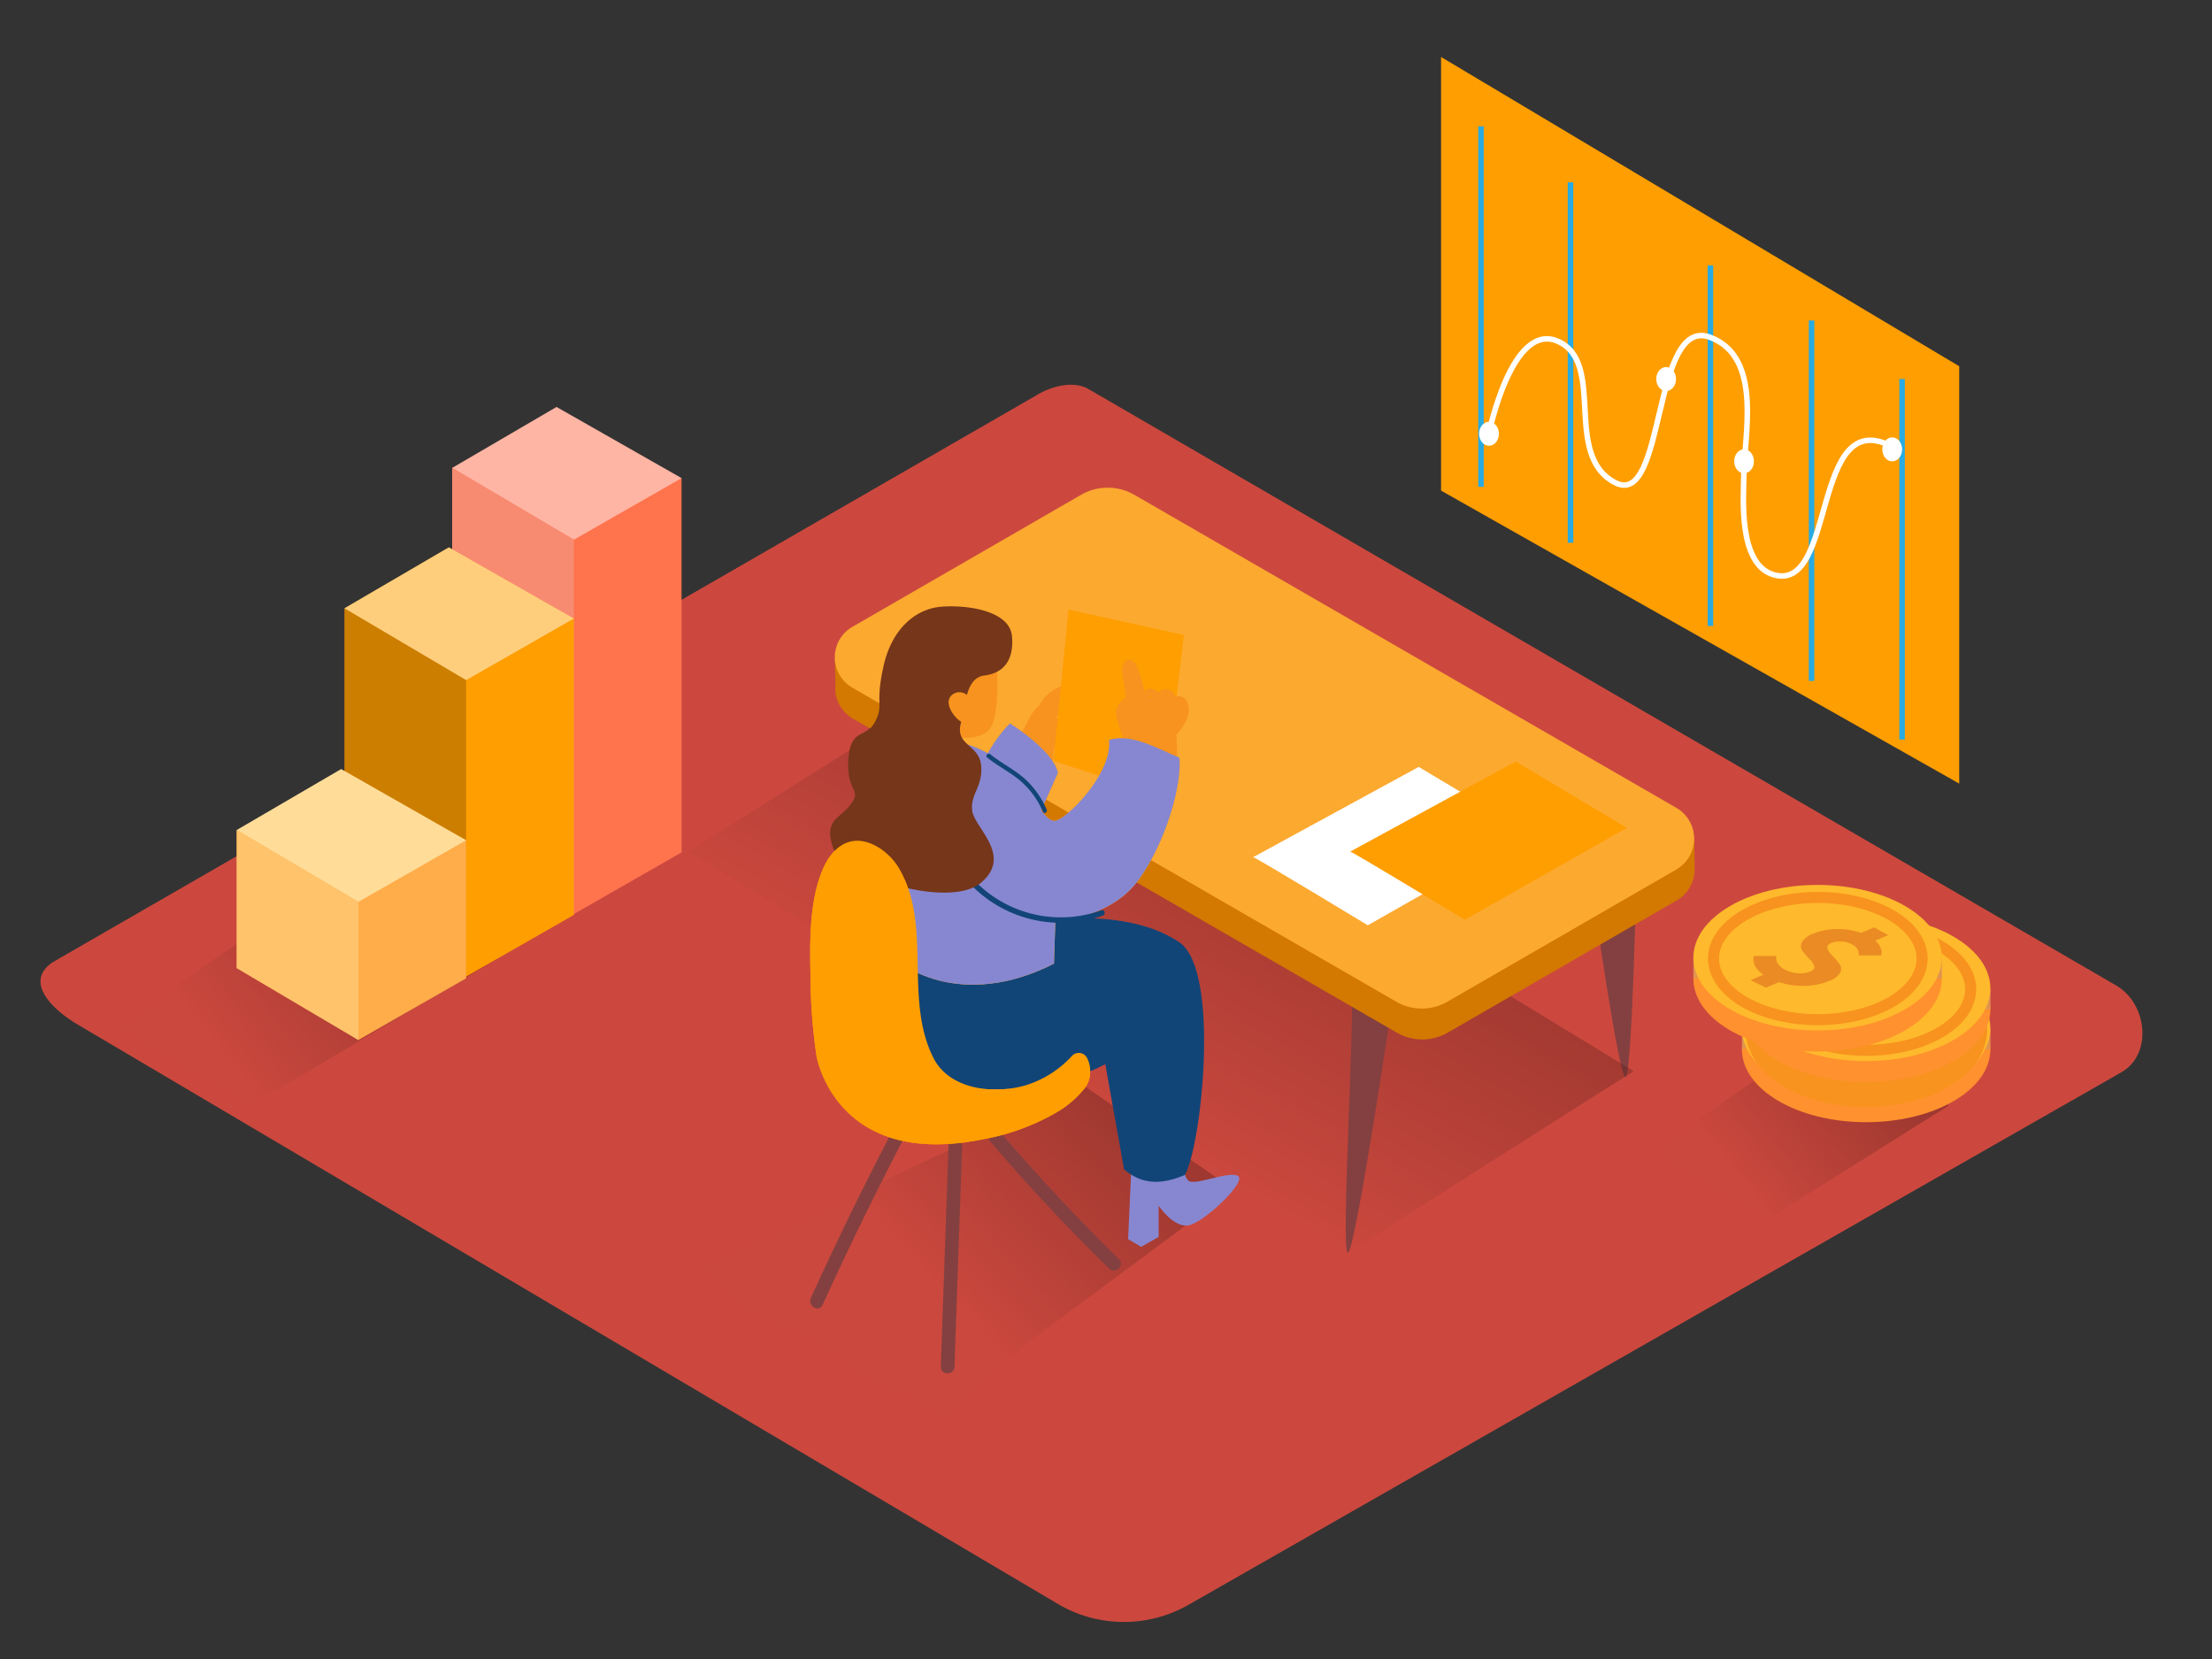 <svg xmlns="http://www.w3.org/2000/svg" xmlns:xlink="http://www.w3.org/1999/xlink" id="Layer_2" data-name="Layer 2" viewBox="0 0 400 300"><rect x="0" y="0" width="400" height="300" fill="#333333" stroke="none"/><defs><linearGradient id="linear-gradient" x1="40.1" y1="191.78" x2="72.83" y2="165.59" gradientUnits="userSpaceOnUse"><stop offset="0" stop-color="#cc483e"></stop><stop offset="1" stop-color="#411714"></stop></linearGradient><linearGradient id="linear-gradient-2" x1="313.82" y1="213.31" x2="339.72" y2="192.59" xlink:href="#linear-gradient"></linearGradient><linearGradient id="linear-gradient-3" x1="195.28" y1="199.46" x2="226.1" y2="145.77" xlink:href="#linear-gradient"></linearGradient><linearGradient id="linear-gradient-4" x1="165.9" y1="230.07" x2="200.09" y2="198.34" xlink:href="#linear-gradient"></linearGradient></defs><title>PP_</title><path d="M191.72,290.29l-177-104.63c-5.64-3.16-10.47-8.36-5-11.77L187.39,71.5c2.66-1.65,6.71-2.73,9.42-1.16L382.65,178.19c5.64,3.27,6.65,12.42,1,15.69L215.06,290.12A23.54,23.54,0,0,1,191.72,290.29Z" fill="#cc483e"></path><path d="M83.76,173.28c.18-.33-4.74-1.32-4.56-1.65.23-.81-2.92-1-2.7-1.79-8.29-3.67-10-4.94-16.3-11L20.51,185.93c8,4.93,16.12,9.74,24.33,14.32l45.41-27.07c.14-.62-6.66,1.67-6.49,1.06A.88.88,0,0,1,83.76,173.28Z" opacity="0.32" fill="url(#linear-gradient)"></path><path d="M352.65,197.54c.16-.29-4.09-1.14-3.93-1.42.2-.69-2.52-.84-2.33-1.54-7.15-3.16-8.62-4.26-14-9.51l-34.22,23.38c6.92,4.25,13.89,8.4,21,12.35L352.26,200q.18-.8.39-1.6A.76.76,0,0,1,352.65,197.54Z" opacity="0.32" fill="url(#linear-gradient-2)"></path><path d="M296,155.36s-.81,38.33-2,39.42-6.3-35.33-6.3-35.33" fill="#844040"></path><ellipse cx="337.46" cy="189.77" rx="22.46" ry="13.16" fill="#ff912e"></ellipse><polygon points="315 189.77 315 185.97 317.44 189.01 315 189.77" fill="#e0944f"></polygon><polygon points="359.93 185.97 359.93 189.77 357.07 189.77 359.16 186.72 359.93 185.97" fill="#e0944f"></polygon><ellipse cx="337.46" cy="185.97" rx="22.46" ry="13.16" fill="#ffb92c"></ellipse><path d="M348.86,184.21a1.75,1.75,0,0,1,.18,1l-.09.35-4.1,0a1.86,1.86,0,0,0,.08-.35,1.53,1.53,0,0,0-.25-.75,2.24,2.24,0,0,0-1-.91,4.49,4.49,0,0,0-1.93-.51,4.15,4.15,0,0,0-1.83.28q-.86.37-.66,1a3.55,3.55,0,0,0,.87,1.28,15.62,15.62,0,0,1,1.24,1.43,1.5,1.5,0,0,1,.22,1.58,3.53,3.53,0,0,1-2,1.55,11.8,11.8,0,0,1-4.35.9,13.9,13.9,0,0,1-4.75-.67l-2.36,1-2.77-1.35,2.29-1a5.17,5.17,0,0,1-1.1-1,2.92,2.92,0,0,1-.54-.92,3,3,0,0,1-.14-.74,1.6,1.6,0,0,1,0-.52l.08-.2h4.1a3.27,3.27,0,0,0-.1.42,1.75,1.75,0,0,0,.33.93,3.08,3.08,0,0,0,1.36,1.16,5.83,5.83,0,0,0,2.38.62,5,5,0,0,0,2.2-.35q.85-.37.64-1a3.54,3.54,0,0,0-.91-1.28,13.13,13.13,0,0,1-1.25-1.43,1.47,1.47,0,0,1-.18-1.59,3.82,3.82,0,0,1,2.09-1.58,11.28,11.28,0,0,1,4.17-.82,12,12,0,0,1,4.45.69l2.35-1,2.57,1.4-2.36,1A3.36,3.36,0,0,1,348.86,184.21Z" fill="#ea8b24"></path><ellipse cx="337.5" cy="186.13" rx="18.86" ry="11.05" fill="none" stroke="#f7931e" stroke-miterlimit="10" stroke-width="6"></ellipse><ellipse cx="337.46" cy="182.52" rx="22.46" ry="13.16" fill="#ff912e"></ellipse><polygon points="315 182.52 315 178.72 317.44 181.76 315 182.52" fill="#e0944f"></polygon><polygon points="359.93 178.72 359.93 182.52 357.07 182.52 359.16 179.47 359.93 178.72" fill="#e0944f"></polygon><ellipse cx="337.46" cy="178.72" rx="22.46" ry="13.16" fill="#ffb92c"></ellipse><path d="M348.86,177a1.75,1.75,0,0,1,.18,1l-.09.35-4.1,0a1.86,1.86,0,0,0,.08-.35,1.53,1.53,0,0,0-.25-.75,2.24,2.24,0,0,0-1-.91,4.49,4.49,0,0,0-1.93-.51,4.15,4.15,0,0,0-1.83.28q-.86.37-.66,1a3.55,3.55,0,0,0,.87,1.28,15.62,15.62,0,0,1,1.24,1.43,1.5,1.5,0,0,1,.22,1.58,3.53,3.53,0,0,1-2,1.55,11.8,11.8,0,0,1-4.35.9,13.9,13.9,0,0,1-4.75-.67l-2.36,1-2.77-1.35,2.29-1a5.17,5.17,0,0,1-1.1-1,2.92,2.92,0,0,1-.54-.92,3,3,0,0,1-.14-.74,1.6,1.6,0,0,1,0-.52l.08-.2h4.1a3.27,3.27,0,0,0-.1.42,1.75,1.75,0,0,0,.33.93,3.08,3.08,0,0,0,1.36,1.16,5.83,5.83,0,0,0,2.38.62,5,5,0,0,0,2.2-.35q.85-.37.64-1A3.54,3.54,0,0,0,336,179a13.13,13.13,0,0,1-1.25-1.43,1.47,1.47,0,0,1-.18-1.59,3.82,3.82,0,0,1,2.09-1.58,11.28,11.28,0,0,1,4.17-.82,12,12,0,0,1,4.45.69l2.35-1,2.57,1.4-2.36,1A3.36,3.36,0,0,1,348.86,177Z" fill="#ea8b24"></path><ellipse cx="337.5" cy="178.88" rx="18.86" ry="11.05" fill="none" stroke="#f7931e" stroke-miterlimit="10" stroke-width="2"></ellipse><ellipse cx="328.68" cy="176.98" rx="22.46" ry="13.16" fill="#ff912e"></ellipse><polygon points="306.22 176.98 306.22 173.18 308.66 176.22 306.22 176.98" fill="#e0944f"></polygon><polygon points="351.14 173.18 351.14 176.98 348.29 176.98 350.38 173.93 351.14 173.18" fill="#e0944f"></polygon><ellipse cx="328.68" cy="173.18" rx="22.46" ry="13.16" fill="#ffb92c"></ellipse><path d="M340.07,171.42a1.75,1.75,0,0,1,.18,1l-.09.35-4.1,0a1.86,1.86,0,0,0,.08-.35,1.53,1.53,0,0,0-.25-.75,2.24,2.24,0,0,0-1-.91,4.49,4.49,0,0,0-1.93-.51,4.15,4.15,0,0,0-1.83.28q-.86.37-.66,1a3.55,3.55,0,0,0,.87,1.28,15.62,15.62,0,0,1,1.24,1.43,1.5,1.5,0,0,1,.22,1.58,3.53,3.53,0,0,1-2,1.55,11.8,11.8,0,0,1-4.35.9,13.9,13.9,0,0,1-4.75-.67l-2.36,1-2.77-1.35,2.29-1a5.17,5.17,0,0,1-1.1-1,2.92,2.92,0,0,1-.54-.92,3,3,0,0,1-.14-.74,1.6,1.6,0,0,1,0-.52l.08-.2h4.1a3.27,3.27,0,0,0-.1.42,1.75,1.75,0,0,0,.33.93,3.08,3.08,0,0,0,1.36,1.16,5.83,5.83,0,0,0,2.38.62,5,5,0,0,0,2.2-.35q.85-.37.64-1a3.54,3.54,0,0,0-.91-1.28A13.13,13.13,0,0,1,326,172a1.47,1.47,0,0,1-.18-1.59,3.82,3.82,0,0,1,2.09-1.58,11.28,11.28,0,0,1,4.17-.82,12,12,0,0,1,4.45.69l2.35-1,2.57,1.4-2.36,1A3.36,3.36,0,0,1,340.07,171.42Z" fill="#ea8b24"></path><ellipse cx="328.72" cy="173.34" rx="18.86" ry="11.05" fill="none" stroke="#f7931e" stroke-miterlimit="10" stroke-width="2"></ellipse><polyline points="123.25 86.46 123.25 154.14 103.77 165.29 81.77 152.29 81.77 84.61" fill="#ff734d"></polyline><polygon points="123.25 86.46 100.64 73.59 81.77 84.61 103.77 97.6 123.25 86.46" fill="#ffb5a4"></polygon><polygon points="103.77 97.6 103.77 165.29 81.77 152.29 81.77 84.61 103.77 97.6" fill="#f78b72"></polygon><polygon points="81.16 98.98 103.77 111.85 103.77 165.45 84.29 176.59 62.29 163.59 62.29 110 81.16 98.98" fill="#ff9e00"></polygon><polygon points="103.77 111.85 81.16 98.98 62.29 110 84.29 122.99 103.77 111.85" fill="#fff" opacity="0.49"></polygon><polygon points="84.29 122.99 84.29 176.59 62.29 163.59 62.29 110 84.29 122.99" opacity="0.2"></polygon><polyline points="84.29 151.94 84.29 176.91 64.81 188.06 42.81 175.06 42.81 150.09" fill="#ffad4a"></polyline><polygon points="84.29 151.94 61.69 139.07 42.81 150.09 64.81 163.08 84.29 151.94" fill="#fd9"></polygon><polygon points="64.81 163.08 64.81 188.06 42.81 175.06 42.81 150.09 64.81 163.08" fill="#ffc36c"></polygon><path d="M157.12,121c.79,2.27-1.93,46.41-.63,47s8.24-46.52,8.24-46.52" fill="#844040"></path><path d="M243.71,226.53c.08,0,51.67-32.86,51.72-32.82l-86-52.4L168.1,126.53,124.5,154C135.94,160.86,231.52,221.11,243.71,226.53Z" opacity="0.32" fill="url(#linear-gradient-3)"></path><path d="M142.74,240.84c5.14,1.58,12.9,9.74,18.18,10.8,3.23.65,7.92,5.22,11.18,5.47l13.1-13.79,37.92-28.2-26.82-18.58L125.5,229.39C134,235.61,132.81,237.8,142.74,240.84Z" opacity="0.32" fill="url(#linear-gradient-4)"></path><path d="M190.89,185.15c-3.82-2.67-8.32-4.13-13.17-3.06-5.17,1.14-9.65,4.39-14.92,5.19-.83.13-4.16-.09-4.67.39-14.67,13.88,26.33,12.39,26.33,12.39,4-3.26,7.72-6.47,11.67-9.76C194.94,187.63,192.93,186.58,190.89,185.15Z" fill="#f8997c"></path><path d="M171.59,205.27l-1.46,41.88c-.06,1.59,2.41,1.59,2.47,0l1.46-41.88C174.11,203.69,171.65,203.69,171.59,205.27Z" fill="#844040"></path><path d="M202.33,227.68q-11.2-11-21.4-22.88c-1-1.21-2.77.54-1.75,1.75q10.19,11.91,21.4,22.88C201.72,230.54,203.47,228.79,202.33,227.68Z" fill="#844040"></path><path d="M163,201.4q-8.69,16.41-16.38,33.33c-.65,1.44,1.47,2.69,2.13,1.25q7.68-16.91,16.38-33.33C165.91,201.24,163.78,200,163,201.4Z" fill="#844040"></path><path d="M195.45,189.07a19.86,19.86,0,0,1-9.93,7.18c-5.61,1.68-13.75.89-16.7-4.89-5.36-10.5-.33-23.65-6-33.86a10.36,10.36,0,0,0-6.56-5.31c-3.67-.79-6.18,1.92-7.51,5.12-2.39,5.73-2.3,12.86-2.18,19A102,102,0,0,0,147.66,191s3.43,20.47,30.16,15a40.57,40.57,0,0,0,13.13-4.79,18,18,0,0,0,5.36-4.64C197.94,194.21,196.86,191.42,195.45,189.07Z" fill="#ff9e00"></path><path d="M189.26,128.13s-13.84,59.73-11.45,61.31,19.34-55.81,19.34-55.81" fill="#844040"></path><path d="M244.34,179.52c.79,2.27-1.93,46.41-.63,47S251.95,180,251.95,180" fill="#844040"></path><polyline points="151.09 123.75 150.97 119.21 152.7 121.64 151.59 123.84" fill="#d37800"></polyline><polyline points="306.44 156.71 306.38 151.63 304.4 152.27 305.42 156.53" fill="#d37800"></polyline><path d="M154.23,118.93l41.34-23.87a9.64,9.64,0,0,1,9.64,0l98,56.6a6.44,6.44,0,0,1,0,11.16l-41.41,23.91a9.22,9.22,0,0,1-9.22,0l-98.38-56.8A6.35,6.35,0,0,1,154.23,118.93Z" fill="#d37800"></path><path d="M154.15,113.35l41.34-23.87a9.64,9.64,0,0,1,9.64,0l98,56.6a6.44,6.44,0,0,1,0,11.16l-41.41,23.91a9.22,9.22,0,0,1-9.22,0l-98.38-56.8A6.35,6.35,0,0,1,154.15,113.35Z" fill="#fca930"></path><path d="M226.62,155c.68.17,20.72,12.32,20.72,12.32l29.32-16.64-20.11-12Z" fill="#fff"></path><path d="M244.16,154c.68.17,20.72,12.32,20.72,12.32L294.2,149.7l-20.11-12Z" fill="#ff9e00"></path><path d="M213.95,208.71s-.22,3.74.94,4.78,7.39-1.86,9-.83-6.26,8.51-9,8.93-5.37-3.56-5.37-3.56v5.64l-3.16,1.8L204,224.08l.69-15.37Z" fill="#8787d1"></path><path d="M203.27,211.46c3.32,2.86,6.9,2.77,11,1,3-5.22,6.46-37-1-42.06-8-5.45-20.41-4.48-22.49-3.88l-30.5,5c-2.34,4,3.86,24.84,17.4,25.42s22.19-4.51,22.19-4.51Z" fill="#124577"></path><path d="M191.41,124.31a7.24,7.24,0,0,0-3.42,3.13l-.05.11c-2.15,1.75-2.48,5-4.76,6.54,0,.06-2.14,1.57-2.17,1.63s.21-2.94.2-2.91v0c-.74,2-1.46,4.06-2.1,6.12a1.27,1.27,0,0,0,.32.14l-.24.12-.21.12a.69.69,0,0,1-.41.46,1.62,1.62,0,0,0,2.26,1.91l6.9-3.37a19.23,19.23,0,0,0,2.7-.79c0-.72.11-1.44.18-2.16a6,6,0,0,0,.46-5.71.65.65,0,0,1,.12-.13l0-.08a5.25,5.25,0,0,0,2.17-3.43C193.5,125,192.51,123.8,191.41,124.31Z" fill="#f7931e"></path><path d="M182.64,130.82s7.86,4.88,8.68,8.95c0,0-5.52,12-5.15,12.47,6.24,8.14-12.47-5.15-12.47-5.15S177.49,135.71,182.64,130.82Z" fill="#ff9e00"></path><path d="M200.54,133.81c.65,5.43-6.28,13-9.2,14.45-4,2-5.56-14.64-23.16-14.57-1.14,0-6.84-2.43-9.84,5.07s0,29,2,32.75c1.76,3.31,13.5,11.25,30.25,2.75l.25-7.75s9.89-.21,15.12-7.49c4.88-6.78,7.78-17,7.32-22C209.32,135.34,204.43,132.53,200.54,133.81Z" fill="#ff9e00"></path><path d="M182.64,130.82s7.86,4.88,8.68,8.95c0,0-5.52,12-5.15,12.47,6.24,8.14-12.47-5.15-12.47-5.15S177.49,135.71,182.64,130.82Z" fill="#8787d1"></path><polyline points="193.22 110.22 214.1 114.83 210.57 144.11 190.51 137.6" fill="#ff9e00"></polyline><path d="M214.77,127.19a1.67,1.67,0,0,0-2.23-1.18,1.88,1.88,0,0,0-.67-1.06,1.68,1.68,0,0,0-1.9-.08,1.94,1.94,0,0,0-.49.39l-.1-.12a1.76,1.76,0,0,0-1.91-.52,1.65,1.65,0,0,0-.52.38,26.44,26.44,0,0,0-.74-2.83c-.28-.93-.74-2.64-1.89-2.85-.75-.14-1.1.41-1.25,1.06a2,2,0,0,0-.08,1.4,15,15,0,0,0,.27,1.88c.1.88.2,1.77.28,2.65v0a.59.59,0,0,0-.42.16,3.2,3.2,0,0,0-1.13,3.61,27.62,27.62,0,0,0,2.06,5.35.61.61,0,0,0,.85.27l.09.33a.65.65,0,0,0,1.27-.07l0-.12a.62.62,0,0,0,.22.11l.05.71c.05.66,1,.66,1.24.11l.06.52c.08.73,1.24.65,1.27-.07l0-.58a.74.74,0,0,0,.55-.28.71.71,0,0,0,.46.26.6.6,0,0,0,.62.09l0,.16a.72.72,0,0,0,.85.48c0,.07,0,.14,0,.22,0,.82,1.3.93,1.28.1q0-2.47-.13-4.94a.62.62,0,0,0,.19-.14C214.26,131.27,215.41,129.05,214.77,127.19Zm-6.9-1.24a.42.42,0,0,1,.36-.05.73.73,0,0,0-.08.16h-.39A.53.53,0,0,1,207.87,125.95Z" fill="#f7931e"></path><path d="M180.11,118.47c0,.18,1.09,11.18-1.37,13.6s-9,1.42-10.63-1.23-3.61-6.14-1.88-10.24S179.81,115.77,180.11,118.47Z" fill="#f7931e"></path><path d="M200.54,133.81c.65,5.43-6.28,13-9.2,14.45-4,2-5.56-14.64-23.16-14.57-1.14,0-6.84-2.43-9.84,5.07s0,29,2,32.75c1.76,3.31,13.5,11.25,30.25,2.75l.25-7.75s9.89-.21,15.12-7.49c4.88-6.78,7.78-17,7.32-22C209.32,135.34,204.43,132.53,200.54,133.81Z" fill="#8787d1"></path><path d="M199.16,164.61a21.67,21.67,0,0,1-25.39-8.43c-.35-.54-1.22,0-.86.5a22.68,22.68,0,0,0,26.52,8.89C200,165.36,199.77,164.39,199.16,164.61Z" fill="#124577"></path><path d="M189.27,146.4a16.11,16.11,0,0,0-3.89-5.51c-1.92-1.75-4.29-2.86-6.29-4.49-.4-.33-1,.24-.58.58,1.89,1.54,4.11,2.62,6,4.21a15.51,15.51,0,0,1,4.09,5.63C188.78,147.29,189.48,146.88,189.27,146.4Z" fill="#124577"></path><path d="M183,115.06c-.41-4.7-8.28-5.71-12.77-5.35s-8.91,3.78-10.47,10.79.1,6.86-1.51,10-4.48,1-4.84,6.89,2.48,5.28.48,8-5,2.8-3.24,7.92,21,11.21,26.78,6.29-1.26-9.93-1.62-13,1.89-4.21,1.62-8.08-4.62-3.64-3.72-7.55l.1-.45c-1.5-.93-3.37-3.74-1.46-5a2.07,2.07,0,0,1,2.49.15c.55-1.89,1.41-3.33,3.24-3.53C179,122,183.57,121.48,183,115.06Z" fill="#75361a"></path><path d="M196.64,191.46a1.68,1.68,0,0,0-2.81-.5,18.9,18.9,0,0,1-8.31,5.28c-5.61,1.68-13.75.89-16.7-4.89-5.34-10.46-.36-23.55-5.92-33.75a11.25,11.25,0,0,0-4.17-4.44c-5-2.89-8.36.27-10,4.13-2.39,5.73-2.3,12.86-2.18,19A102,102,0,0,0,147.66,191s3.43,20.47,30.16,15a40.57,40.57,0,0,0,13.13-4.79,18,18,0,0,0,5.36-4.64A5.25,5.25,0,0,0,196.64,191.46Z" fill="#ff9e00"></path><polygon points="354.29 66.23 260.59 10.3 260.59 88.72 354.29 141.7 354.29 66.23" fill="#ff9e00"></polygon><line x1="267.81" y1="22.84" x2="267.81" y2="88.03" fill="none" stroke="#29abe2" stroke-miterlimit="10"></line><line x1="284" y1="32.97" x2="284" y2="98.15" fill="none" stroke="#29abe2" stroke-miterlimit="10"></line><line x1="309.3" y1="48.01" x2="309.3" y2="113.2" fill="none" stroke="#29abe2" stroke-miterlimit="10"></line><line x1="327.59" y1="57.95" x2="327.59" y2="123.13" fill="none" stroke="#29abe2" stroke-miterlimit="10"></line><line x1="343.96" y1="68.54" x2="343.96" y2="133.73" fill="none" stroke="#29abe2" stroke-miterlimit="10"></line><path d="M269.26,78.3s4.14-20.25,12.45-16.58c8.82,3.89.79,20.58,10.35,25.55,9.25,4.81,6.57-30.4,17.27-26.25,9.55,3.71,6,17.93,6,25.2,0,3.36-1.13,15.81,5.4,17.71,11.44,3.33,6.7-30.94,21.44-23.16" fill="none" stroke="#fff" stroke-miterlimit="10"></path><ellipse cx="269.26" cy="78.44" rx="1.79" ry="2.17" fill="#fff"></ellipse><ellipse cx="342.17" cy="81.26" rx="1.79" ry="2.17" fill="#fff"></ellipse><ellipse cx="301.29" cy="68.54" rx="1.79" ry="2.17" fill="#fff"></ellipse><ellipse cx="315.38" cy="83.42" rx="1.79" ry="2.17" fill="#fff"></ellipse></svg>